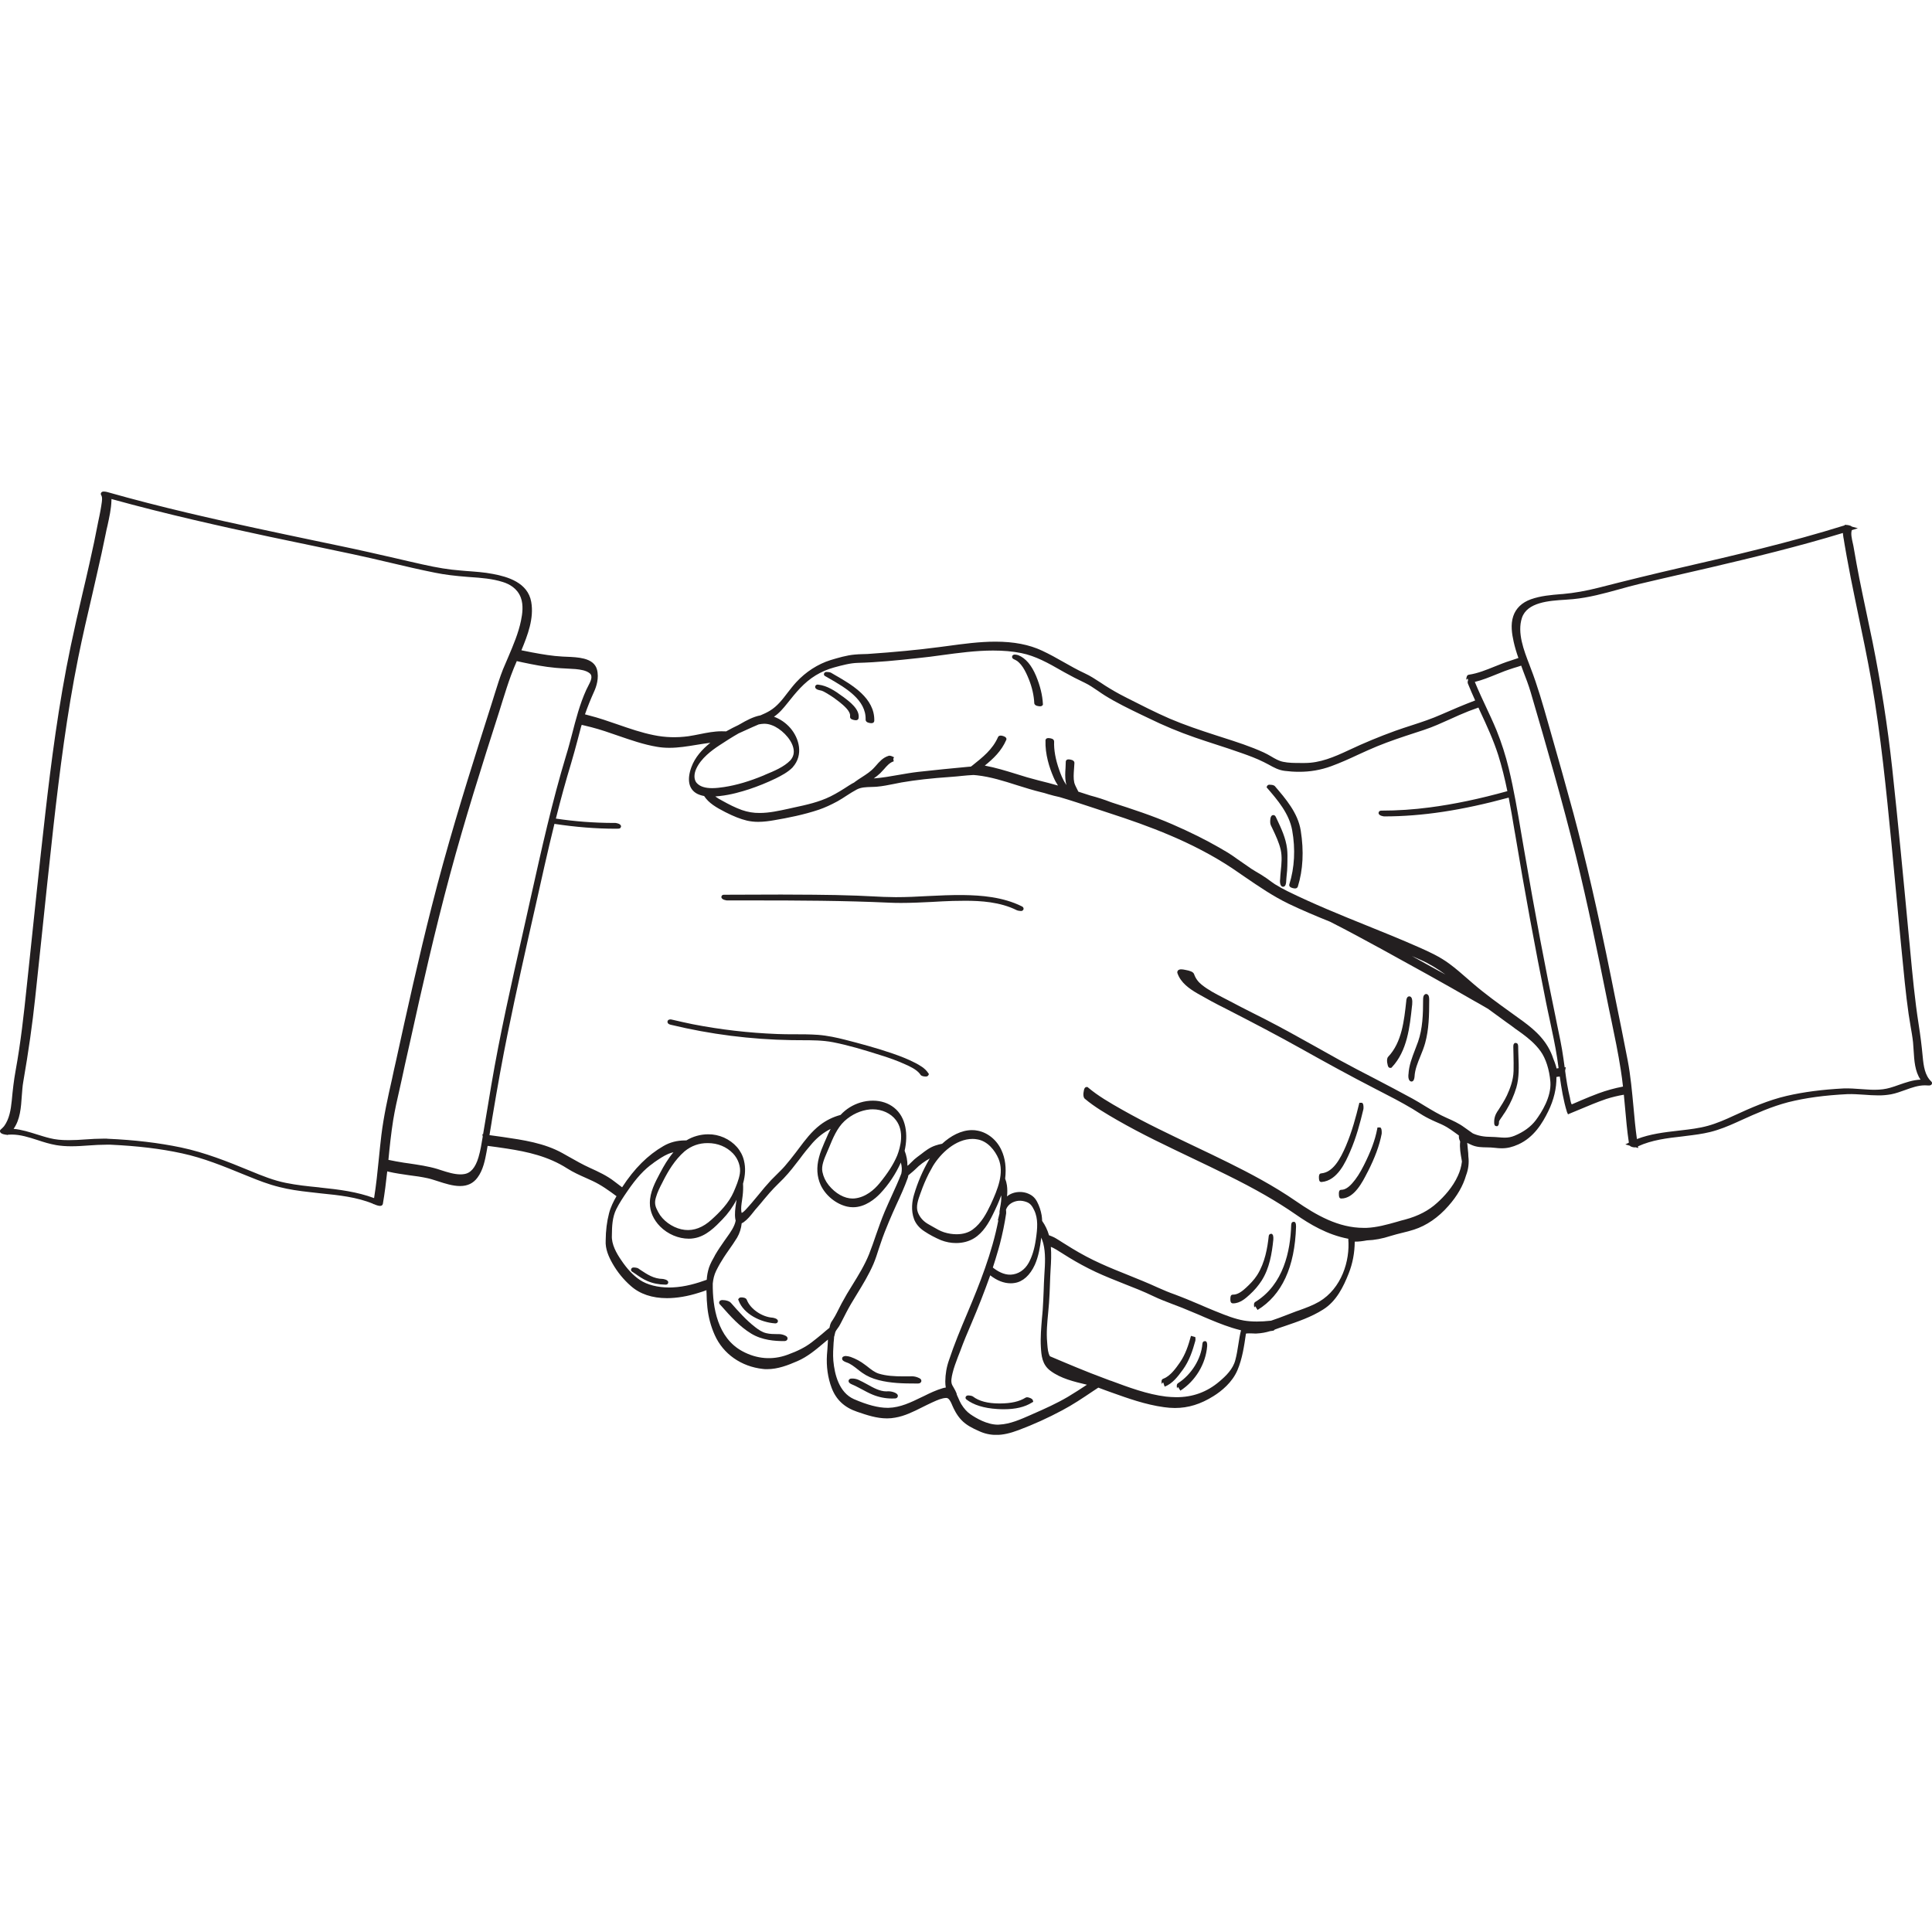 <svg xmlns="http://www.w3.org/2000/svg" xmlns:xlink="http://www.w3.org/1999/xlink" width="120" zoomAndPan="magnify" viewBox="0 0 90 90" height="120" preserveAspectRatio="xMidYMid meet" version="1.0"><defs><clipPath id="767cf4ee18"><path d="M 0 22.898 L 90 22.898 L 90 66.84 L 0 66.84 Z M 0 22.898 " clip-rule="nonzero"/></clipPath></defs><path fill="#231f20" d="M 59.391 36.625 C 59.375 36.609 59.328 36.555 59.145 36.555 C 59.113 36.555 59.055 36.555 59.027 36.617 L 59 36.672 L 59.043 36.723 C 59.516 37.273 60.055 37.898 60.195 38.68 C 60.352 39.555 60.305 40.426 60.062 41.195 C 60.051 41.234 60.059 41.266 60.082 41.297 C 60.129 41.363 60.277 41.387 60.328 41.387 C 60.422 41.387 60.449 41.324 60.457 41.305 C 60.699 40.531 60.746 39.652 60.594 38.695 C 60.465 37.871 59.891 37.211 59.391 36.625 " fill-opacity="1" fill-rule="nonzero"/><path fill="#231f20" d="M 59.48 38.156 L 59.43 38.051 C 59.398 37.98 59.344 37.969 59.316 37.969 C 59.266 37.969 59.199 38 59.18 38.145 C 59.168 38.238 59.16 38.359 59.203 38.449 C 59.227 38.5 59.254 38.551 59.277 38.602 C 59.426 38.918 59.582 39.246 59.66 39.586 C 59.73 39.898 59.699 40.238 59.664 40.566 C 59.652 40.699 59.637 40.84 59.633 40.973 L 59.629 40.992 C 59.625 41.07 59.621 41.188 59.684 41.266 C 59.703 41.293 59.734 41.309 59.77 41.309 C 59.891 41.309 59.91 41.148 59.914 41.078 C 59.918 40.977 59.93 40.871 59.938 40.773 C 59.953 40.633 59.969 40.488 59.969 40.34 C 59.969 40.273 59.969 40.203 59.973 40.137 C 59.977 39.941 59.98 39.738 59.957 39.539 C 59.898 39.039 59.684 38.59 59.48 38.156 " fill-opacity="1" fill-rule="nonzero"/><path fill="#231f20" d="M 61.555 55.062 L 61.566 55.062 C 62.305 55 62.684 54.125 62.891 53.652 C 63.176 53.004 63.359 52.316 63.512 51.672 C 63.52 51.645 63.527 51.461 63.484 51.41 L 63.453 51.371 L 63.324 51.371 L 63.305 51.449 C 63.172 51.996 62.984 52.711 62.699 53.379 C 62.438 53.988 62.098 54.613 61.547 54.66 C 61.434 54.668 61.438 54.801 61.441 54.879 C 61.445 54.949 61.449 55.062 61.555 55.062 " fill-opacity="1" fill-rule="nonzero"/><path fill="#231f20" d="M 62.48 55.426 C 62.367 55.426 62.367 55.559 62.371 55.629 C 62.371 55.703 62.371 55.832 62.48 55.832 L 62.484 55.832 C 63.082 55.828 63.465 55.074 63.695 54.621 L 63.719 54.578 C 64.051 53.926 64.262 53.352 64.363 52.82 C 64.367 52.809 64.375 52.613 64.332 52.559 L 64.301 52.52 L 64.168 52.523 L 64.152 52.605 C 64.059 53.098 63.863 53.633 63.531 54.289 C 63.352 54.645 63.18 54.91 62.992 55.121 C 62.812 55.324 62.645 55.426 62.48 55.426 " fill-opacity="1" fill-rule="nonzero"/><path fill="#231f20" d="M 65.785 46.801 C 65.793 46.707 65.797 46.598 65.766 46.504 C 65.734 46.426 65.676 46.414 65.652 46.414 C 65.539 46.414 65.516 46.555 65.512 46.594 L 65.508 46.645 C 65.41 47.539 65.305 48.555 64.668 49.227 C 64.551 49.352 64.66 49.676 64.664 49.676 C 64.691 49.742 64.742 49.746 64.762 49.746 L 64.809 49.746 L 64.84 49.715 C 65.555 48.957 65.672 47.84 65.777 46.859 L 65.785 46.801 " fill-opacity="1" fill-rule="nonzero"/><path fill="#231f20" d="M 66.352 46.344 C 66.309 46.387 66.293 46.453 66.293 46.594 C 66.293 47.234 66.273 47.914 66.059 48.527 C 66.016 48.648 65.969 48.77 65.922 48.891 C 65.781 49.258 65.633 49.633 65.613 50.043 L 65.609 50.062 C 65.605 50.141 65.598 50.258 65.664 50.336 C 65.688 50.367 65.715 50.379 65.75 50.383 C 65.863 50.383 65.887 50.238 65.895 50.152 C 65.91 49.828 66.043 49.504 66.172 49.191 C 66.254 48.992 66.336 48.785 66.391 48.582 C 66.562 47.957 66.578 47.312 66.578 46.59 C 66.578 46.457 66.562 46.387 66.523 46.344 C 66.465 46.289 66.406 46.289 66.352 46.344 " fill-opacity="1" fill-rule="nonzero"/><path fill="#231f20" d="M 70.723 48.77 C 70.723 48.711 70.723 48.586 70.609 48.586 L 70.566 48.586 L 70.535 48.613 C 70.504 48.645 70.496 48.684 70.496 48.773 C 70.496 48.898 70.5 49.02 70.504 49.145 C 70.508 49.391 70.516 49.641 70.508 49.891 C 70.496 50.332 70.336 50.727 70.199 51.027 C 70.082 51.273 69.938 51.492 69.789 51.727 L 69.762 51.762 C 69.652 51.926 69.598 52.102 69.605 52.297 C 69.605 52.352 69.609 52.461 69.715 52.461 L 69.758 52.461 L 69.789 52.43 C 69.824 52.391 69.832 52.309 69.828 52.246 C 69.84 52.207 69.906 52.109 69.934 52.07 C 69.949 52.051 69.957 52.035 69.969 52.023 C 69.992 51.988 70.016 51.949 70.039 51.914 C 70.086 51.848 70.133 51.781 70.172 51.711 C 70.375 51.375 70.527 51.027 70.637 50.664 C 70.773 50.195 70.754 49.684 70.734 49.191 C 70.73 49.047 70.723 48.91 70.723 48.77 " fill-opacity="1" fill-rule="nonzero"/><path fill="#231f20" d="M 57.426 60.715 L 57.449 60.715 C 57.773 60.715 58.039 60.469 58.219 60.305 C 58.434 60.109 58.621 59.891 58.777 59.648 C 59.137 59.078 59.25 58.398 59.316 57.75 C 59.316 57.75 59.332 57.566 59.281 57.512 L 59.25 57.477 L 59.203 57.477 C 59.191 57.477 59.113 57.484 59.102 57.586 C 59.043 58.125 58.93 58.816 58.566 59.395 C 58.418 59.625 58.219 59.828 58.039 59.992 C 57.871 60.148 57.664 60.309 57.449 60.309 L 57.43 60.309 C 57.32 60.309 57.316 60.43 57.316 60.5 C 57.312 60.578 57.312 60.707 57.426 60.715 " fill-opacity="1" fill-rule="nonzero"/><path fill="#231f20" d="M 58.477 60.648 C 58.395 60.699 58.414 60.805 58.426 60.891 C 58.43 60.902 58.434 60.922 58.434 60.926 C 58.43 60.91 58.441 60.871 58.477 60.852 L 58.582 61.023 C 59.715 60.328 60.32 59.023 60.375 57.141 C 60.375 57.074 60.371 56.988 60.336 56.949 L 60.305 56.918 L 60.258 56.918 C 60.156 56.918 60.152 57.027 60.148 57.078 C 60.113 58.262 59.797 59.84 58.477 60.648 " fill-opacity="1" fill-rule="nonzero"/><path fill="#231f20" d="M 55.105 63.801 C 55.402 63.391 55.559 62.914 55.684 62.457 C 55.695 62.406 55.691 62.352 55.684 62.309 C 55.684 62.297 55.68 62.285 55.68 62.27 C 55.68 62.273 55.68 62.277 55.68 62.285 L 55.48 62.23 C 55.367 62.648 55.227 63.09 54.961 63.473 C 54.797 63.707 54.527 64.105 54.188 64.227 C 54.086 64.262 54.105 64.383 54.117 64.477 C 54.117 64.488 54.121 64.496 54.121 64.5 C 54.117 64.449 54.141 64.418 54.188 64.402 L 54.254 64.594 C 54.621 64.461 54.883 64.105 55.09 63.82 L 55.105 63.801 " fill-opacity="1" fill-rule="nonzero"/><path fill="#231f20" d="M 54.879 64.434 C 54.801 64.484 54.816 64.582 54.828 64.656 L 54.836 64.688 C 54.836 64.656 54.848 64.629 54.879 64.613 L 54.988 64.785 L 54.988 64.781 C 55.691 64.328 56.168 63.535 56.234 62.711 C 56.234 62.703 56.246 62.559 56.199 62.508 L 56.168 62.477 L 56.121 62.477 C 56.059 62.477 56.02 62.52 56.012 62.605 C 55.957 63.297 55.504 64.031 54.879 64.434 " fill-opacity="1" fill-rule="nonzero"/><path fill="#231f20" d="M 47.605 42.223 C 46.715 41.777 45.684 41.707 44.887 41.695 C 44.328 41.688 43.758 41.715 43.211 41.742 C 42.727 41.77 42.227 41.793 41.738 41.793 L 41.723 41.793 C 41.348 41.789 40.973 41.777 40.602 41.754 C 40.379 41.742 40.152 41.73 39.93 41.723 C 39.258 41.699 38.59 41.684 37.918 41.68 C 37.461 41.676 36.977 41.672 36.391 41.672 C 35.941 41.672 35.488 41.676 35.039 41.676 C 34.656 41.676 34.273 41.676 33.895 41.68 L 33.73 41.68 C 33.605 41.68 33.605 41.781 33.605 41.785 C 33.605 41.922 33.859 41.945 33.863 41.945 L 35.027 41.945 C 37.184 41.945 39.297 41.953 41.445 42.051 C 41.613 42.059 41.785 42.062 41.973 42.062 C 42.449 42.062 42.93 42.039 43.398 42.016 C 43.719 41.996 44.051 41.98 44.375 41.969 C 44.535 41.965 44.746 41.961 44.961 41.961 C 45.672 41.961 46.59 42.012 47.367 42.402 C 47.41 42.422 47.516 42.438 47.559 42.438 C 47.652 42.438 47.676 42.371 47.68 42.352 C 47.684 42.328 47.691 42.266 47.605 42.223 " fill-opacity="1" fill-rule="nonzero"/><path fill="#231f20" d="M 42.613 49.504 C 42.277 49.328 41.922 49.195 41.586 49.078 C 40.836 48.82 40.066 48.613 39.348 48.43 C 38.988 48.34 38.562 48.242 38.102 48.207 C 37.727 48.18 37.348 48.18 36.984 48.18 C 36.727 48.18 36.461 48.18 36.203 48.168 C 34.879 48.117 33.562 47.965 32.262 47.711 C 31.965 47.648 31.652 47.582 31.309 47.5 C 31.281 47.492 31.254 47.488 31.227 47.488 C 31.137 47.488 31.098 47.543 31.094 47.586 C 31.09 47.637 31.109 47.707 31.25 47.738 C 33.098 48.184 34.973 48.422 36.871 48.453 C 37.027 48.457 37.18 48.457 37.332 48.457 C 37.816 48.457 38.32 48.457 38.805 48.551 C 39.52 48.691 40.238 48.906 40.977 49.141 C 41.461 49.289 41.824 49.426 42.152 49.574 C 42.391 49.68 42.684 49.812 42.855 50.027 L 42.875 50.059 C 42.922 50.133 43.035 50.148 43.121 50.148 C 43.152 50.148 43.215 50.148 43.246 50.09 L 43.273 50.035 L 43.238 49.984 C 43.09 49.754 42.824 49.613 42.617 49.504 " fill-opacity="1" fill-rule="nonzero"/><path fill="#231f20" d="M 36.59 62.223 C 36.496 62.176 36.391 62.148 36.285 62.148 L 36.207 62.148 C 36.043 62.148 35.867 62.145 35.699 62.105 C 35.504 62.062 35.328 61.938 35.176 61.82 C 34.762 61.5 34.402 61.094 34.055 60.699 L 34.043 60.688 C 33.973 60.609 33.852 60.586 33.773 60.57 L 33.766 60.57 C 33.73 60.566 33.695 60.562 33.66 60.562 C 33.625 60.562 33.543 60.562 33.512 60.633 C 33.492 60.676 33.496 60.719 33.527 60.754 L 33.602 60.836 C 34.02 61.309 34.453 61.797 34.996 62.125 C 35.504 62.434 36.102 62.473 36.508 62.473 L 36.531 62.473 C 36.648 62.473 36.68 62.402 36.684 62.375 C 36.691 62.348 36.695 62.273 36.59 62.223 " fill-opacity="1" fill-rule="nonzero"/><path fill="#231f20" d="M 39.434 63.465 C 39.617 63.523 39.789 63.66 39.953 63.789 C 40.027 63.848 40.102 63.906 40.176 63.957 C 40.387 64.105 40.633 64.215 40.922 64.289 C 41.496 64.438 42.086 64.449 42.641 64.449 L 42.758 64.449 C 42.875 64.449 42.906 64.387 42.918 64.352 C 42.926 64.316 42.926 64.246 42.816 64.195 C 42.715 64.145 42.609 64.117 42.496 64.113 C 42.438 64.113 42.379 64.117 42.32 64.117 L 42.102 64.117 C 41.652 64.117 41.281 64.094 40.934 63.988 C 40.75 63.93 40.578 63.797 40.418 63.668 C 40.375 63.637 40.336 63.605 40.293 63.574 C 40.09 63.418 39.867 63.297 39.625 63.211 C 39.555 63.188 39.48 63.172 39.402 63.168 C 39.367 63.168 39.332 63.172 39.301 63.188 C 39.25 63.207 39.227 63.242 39.23 63.297 C 39.23 63.324 39.234 63.395 39.434 63.465 " fill-opacity="1" fill-rule="nonzero"/><path fill="#231f20" d="M 41.676 64.871 C 41.574 64.828 41.465 64.809 41.355 64.812 C 41.336 64.816 41.316 64.816 41.293 64.816 C 40.984 64.816 40.684 64.648 40.398 64.488 C 40.262 64.41 40.121 64.34 39.98 64.273 C 39.875 64.23 39.766 64.211 39.652 64.219 C 39.555 64.227 39.535 64.297 39.531 64.316 C 39.52 64.406 39.609 64.457 39.68 64.488 C 39.836 64.551 39.988 64.637 40.141 64.715 C 40.305 64.805 40.473 64.895 40.652 64.969 C 40.938 65.086 41.246 65.148 41.547 65.148 C 41.598 65.148 41.648 65.145 41.699 65.145 C 41.801 65.137 41.82 65.066 41.824 65.043 C 41.84 64.945 41.723 64.891 41.676 64.871 " fill-opacity="1" fill-rule="nonzero"/><path fill="#231f20" d="M 47.852 65.09 C 47.824 65.09 47.797 65.094 47.773 65.109 C 47.484 65.289 47.109 65.375 46.59 65.379 L 46.555 65.379 C 46.016 65.379 45.602 65.27 45.324 65.055 C 45.258 65.008 45.109 65.004 45.105 65.004 C 45.023 65.004 44.996 65.051 44.984 65.078 C 44.969 65.121 44.984 65.168 45.023 65.195 C 45.352 65.449 45.832 65.598 46.445 65.637 C 46.555 65.645 46.66 65.648 46.762 65.648 C 47.309 65.648 47.734 65.547 48.066 65.34 L 48.133 65.301 L 48.113 65.227 C 48.086 65.141 47.906 65.09 47.852 65.09 " fill-opacity="1" fill-rule="nonzero"/><path fill="#231f20" d="M 31.008 59.641 L 31.008 59.723 L 31.008 59.645 C 31.008 59.645 31.008 59.641 31.008 59.641 Z M 31.008 59.742 L 31.008 59.746 Z M 29.445 59.238 L 29.598 59.34 C 29.773 59.465 29.957 59.59 30.16 59.676 C 30.414 59.785 30.688 59.84 31.004 59.844 L 31.008 59.844 C 31.105 59.844 31.129 59.777 31.129 59.738 C 31.133 59.605 30.875 59.578 30.875 59.578 C 30.449 59.57 30.156 59.371 29.809 59.141 L 29.738 59.09 C 29.68 59.051 29.547 59.043 29.523 59.043 C 29.438 59.043 29.41 59.09 29.402 59.121 C 29.387 59.172 29.402 59.211 29.445 59.238 " fill-opacity="1" fill-rule="nonzero"/><path fill="#231f20" d="M 39.285 32.465 L 39.238 32.434 C 38.914 32.191 38.527 31.938 38.129 31.895 C 38.113 31.891 38.102 31.891 38.09 31.891 C 38.004 31.891 37.973 31.957 37.973 31.992 C 37.965 32.125 38.195 32.156 38.195 32.156 C 38.305 32.168 38.438 32.25 38.543 32.312 C 38.566 32.328 38.586 32.34 38.605 32.352 C 38.762 32.445 38.918 32.555 39.086 32.688 L 39.09 32.691 C 39.27 32.836 39.641 33.129 39.598 33.375 C 39.594 33.41 39.602 33.441 39.625 33.469 C 39.684 33.535 39.832 33.551 39.867 33.551 C 39.977 33.551 39.992 33.473 39.996 33.457 C 40.066 33.043 39.574 32.684 39.285 32.465 " fill-opacity="1" fill-rule="nonzero"/><path fill="#231f20" d="M 38.887 31.441 C 38.832 31.406 38.773 31.375 38.715 31.34 C 38.664 31.309 38.539 31.301 38.508 31.301 C 38.418 31.301 38.395 31.352 38.387 31.379 C 38.371 31.43 38.391 31.469 38.438 31.496 C 38.496 31.531 38.555 31.562 38.617 31.598 C 39.391 32.043 40.355 32.602 40.324 33.527 C 40.324 33.562 40.336 33.59 40.359 33.613 C 40.43 33.688 40.594 33.688 40.594 33.688 C 40.719 33.688 40.723 33.594 40.727 33.586 C 40.762 32.52 39.68 31.895 38.887 31.441 " fill-opacity="1" fill-rule="nonzero"/><path fill="#231f20" d="M 48.266 31.492 C 48.051 30.98 47.777 30.66 47.434 30.52 C 47.383 30.504 47.328 30.496 47.277 30.492 C 47.176 30.492 47.152 30.555 47.148 30.582 C 47.137 30.641 47.172 30.688 47.25 30.719 C 47.57 30.852 47.77 31.254 47.922 31.629 C 48.078 32.012 48.164 32.402 48.18 32.75 C 48.188 32.898 48.422 32.902 48.449 32.902 C 48.473 32.902 48.52 32.902 48.551 32.867 L 48.582 32.836 L 48.582 32.789 C 48.562 32.391 48.457 31.953 48.266 31.492 " fill-opacity="1" fill-rule="nonzero"/><path fill="#231f20" d="M 36.105 61.648 L 36.125 61.648 C 36.195 61.648 36.238 61.598 36.238 61.547 C 36.246 61.414 35.992 61.383 35.988 61.383 C 35.488 61.348 34.949 60.973 34.789 60.551 C 34.75 60.445 34.586 60.438 34.539 60.438 C 34.512 60.438 34.453 60.438 34.414 60.488 L 34.387 60.535 L 34.406 60.582 C 34.645 61.223 35.445 61.602 36.105 61.648 " fill-opacity="1" fill-rule="nonzero"/><g clip-path="url(#767cf4ee18)"><path fill="#231f20" d="M 66.164 44.707 C 66.594 44.898 66.977 45.137 67.336 45.398 C 67.109 45.273 66.887 45.152 66.664 45.031 C 66.445 44.906 66.223 44.785 66.004 44.664 L 65.91 44.613 C 65.863 44.586 65.816 44.559 65.77 44.535 C 65.902 44.594 66.035 44.648 66.164 44.707 Z M 35.105 33.848 L 35.117 33.844 L 35.324 33.754 C 35.328 33.754 35.336 33.75 35.34 33.746 C 35.426 33.727 35.512 33.719 35.598 33.715 C 35.723 33.715 35.84 33.738 35.961 33.785 C 36.352 33.926 36.844 34.383 36.953 34.828 C 37.012 35.059 36.965 35.254 36.816 35.422 C 36.52 35.727 36.062 35.918 35.652 36.086 L 35.578 36.121 C 34.918 36.395 34.316 36.574 33.73 36.664 C 33.566 36.688 33.371 36.715 33.176 36.715 C 32.848 36.715 32.613 36.641 32.465 36.484 C 32.297 36.309 32.34 36.012 32.434 35.812 C 32.656 35.324 33.152 34.957 33.508 34.723 C 33.793 34.535 34.098 34.34 34.406 34.164 C 34.641 34.055 34.875 33.949 35.105 33.848 Z M 51.738 64.32 C 51.645 64.285 51.555 64.25 51.461 64.215 C 50.594 63.895 49.727 63.527 48.91 63.18 C 48.82 63.035 48.805 62.824 48.789 62.637 C 48.789 62.602 48.785 62.566 48.781 62.531 C 48.738 62.074 48.785 61.605 48.828 61.152 C 48.84 61.004 48.855 60.852 48.867 60.703 C 48.891 60.414 48.898 60.121 48.91 59.84 C 48.918 59.605 48.926 59.363 48.941 59.129 C 48.965 58.773 48.98 58.43 48.953 58.086 L 48.98 58.094 C 49.047 58.125 49.113 58.152 49.168 58.191 L 49.18 58.195 C 49.387 58.328 49.605 58.461 49.82 58.594 C 50.199 58.824 50.598 59.043 51.047 59.254 C 51.473 59.453 51.922 59.629 52.352 59.801 C 52.805 59.977 53.277 60.164 53.723 60.379 C 54.02 60.523 54.328 60.637 54.629 60.754 C 54.77 60.805 54.918 60.863 55.059 60.918 C 55.312 61.02 55.57 61.129 55.82 61.234 C 56.008 61.316 56.203 61.402 56.395 61.48 C 56.801 61.648 57.273 61.836 57.758 61.957 L 57.812 61.969 C 57.754 62.191 57.719 62.422 57.684 62.648 C 57.648 62.883 57.609 63.125 57.547 63.355 C 57.438 63.777 57.117 64.09 56.812 64.348 C 56.23 64.848 55.551 65.094 54.781 65.086 C 54.633 65.086 54.477 65.074 54.32 65.059 C 53.445 64.953 52.578 64.629 51.738 64.316 Z M 48.152 65.852 L 48.031 65.906 C 47.551 66.117 47.059 66.34 46.551 66.363 C 46.527 66.367 46.508 66.367 46.488 66.367 C 45.977 66.367 45.469 66.062 45.207 65.883 C 45.047 65.773 44.906 65.617 44.777 65.406 C 44.727 65.32 44.684 65.227 44.645 65.133 C 44.621 65.082 44.598 65.031 44.574 64.977 C 44.57 64.953 44.566 64.93 44.559 64.906 C 44.523 64.816 44.48 64.73 44.43 64.648 C 44.406 64.609 44.383 64.57 44.363 64.531 C 44.277 64.371 44.332 64.145 44.375 63.961 C 44.434 63.711 44.531 63.461 44.621 63.219 C 44.66 63.125 44.695 63.031 44.73 62.941 C 44.887 62.508 45.07 62.074 45.25 61.656 C 45.566 60.918 45.859 60.168 46.129 59.41 C 46.438 59.652 46.762 59.781 47.082 59.781 C 47.141 59.781 47.199 59.777 47.262 59.766 C 47.648 59.711 47.984 59.406 48.207 58.918 C 48.383 58.52 48.453 58.078 48.5 57.695 C 48.5 57.68 48.504 57.668 48.504 57.652 C 48.543 57.742 48.574 57.832 48.598 57.914 C 48.715 58.375 48.684 58.871 48.652 59.355 L 48.648 59.426 C 48.633 59.664 48.625 59.91 48.617 60.145 C 48.605 60.43 48.594 60.723 48.574 61.012 C 48.562 61.141 48.555 61.27 48.539 61.402 C 48.504 61.84 48.461 62.297 48.488 62.754 C 48.512 63.133 48.535 63.566 48.941 63.863 C 49.422 64.219 50.031 64.363 50.625 64.504 C 50.629 64.504 50.629 64.504 50.637 64.504 C 50.34 64.699 50.047 64.891 49.746 65.07 C 49.227 65.375 48.672 65.625 48.152 65.852 Z M 38.832 62.555 L 38.844 62.43 C 38.848 62.379 38.855 62.328 38.855 62.277 C 38.871 62.234 38.879 62.195 38.887 62.156 C 38.895 62.125 38.902 62.094 38.91 62.062 C 38.93 62.004 38.977 61.938 39.023 61.875 C 39.062 61.82 39.102 61.77 39.129 61.711 C 39.16 61.656 39.184 61.602 39.215 61.547 C 39.352 61.277 39.492 61 39.648 60.734 C 39.734 60.59 39.824 60.445 39.91 60.301 C 40.188 59.848 40.473 59.379 40.688 58.883 C 40.785 58.652 40.863 58.414 40.934 58.184 C 40.965 58.098 40.992 58.008 41.023 57.922 C 41.141 57.562 41.285 57.207 41.41 56.91 C 41.52 56.645 41.641 56.375 41.758 56.117 C 41.945 55.715 42.137 55.293 42.289 54.867 C 42.301 54.832 42.309 54.793 42.312 54.754 C 42.355 54.715 42.398 54.68 42.445 54.641 C 42.512 54.586 42.582 54.527 42.641 54.469 C 42.828 54.273 43.078 54.09 43.32 53.961 C 43.305 53.977 43.293 53.996 43.281 54.016 L 43.281 54.02 C 42.98 54.539 42.746 55.082 42.578 55.656 C 42.492 55.945 42.426 56.379 42.582 56.797 C 42.664 57.012 42.832 57.211 43.055 57.355 C 43.301 57.52 43.562 57.656 43.836 57.773 C 44.059 57.859 44.297 57.906 44.535 57.906 C 44.852 57.906 45.145 57.828 45.387 57.676 C 45.801 57.418 46.062 56.961 46.242 56.594 C 46.387 56.301 46.527 56 46.641 55.684 C 46.656 55.871 46.625 56.066 46.59 56.254 C 46.582 56.285 46.578 56.312 46.578 56.34 C 46.574 56.348 46.57 56.359 46.57 56.371 C 46.559 56.449 46.555 56.484 46.562 56.512 L 46.562 56.52 L 46.48 56.859 L 46.508 56.84 C 46.215 58.363 45.621 59.844 45.078 61.133 C 44.734 61.945 44.453 62.625 44.211 63.352 C 44.094 63.676 44.039 64.012 44.035 64.355 C 44.035 64.461 44.043 64.551 44.059 64.637 C 44.008 64.645 43.961 64.652 43.914 64.668 C 43.605 64.758 43.312 64.898 43.055 65.027 L 42.93 65.086 C 42.441 65.324 41.938 65.57 41.387 65.582 L 41.34 65.582 C 40.918 65.582 40.406 65.449 39.777 65.176 C 39.09 64.871 38.879 64.035 38.82 63.387 C 38.797 63.094 38.816 62.805 38.832 62.555 Z M 29.227 55.488 C 29.641 54.879 30.02 54.469 30.414 54.195 L 30.473 54.148 C 30.684 54.004 30.898 53.852 31.129 53.754 C 31.207 53.723 31.285 53.695 31.371 53.676 C 31.109 53.992 30.914 54.328 30.766 54.613 L 30.746 54.648 C 30.516 55.082 30.273 55.535 30.273 56.043 C 30.27 56.434 30.441 56.82 30.75 57.133 C 31.105 57.492 31.605 57.703 32.086 57.703 C 32.164 57.703 32.246 57.699 32.32 57.684 C 32.891 57.598 33.328 57.141 33.648 56.809 C 33.914 56.535 34.137 56.227 34.312 55.887 C 34.305 55.938 34.297 55.988 34.289 56.039 C 34.254 56.285 34.215 56.535 34.254 56.789 C 34.258 56.816 34.266 56.84 34.27 56.859 C 34.223 57.133 34.031 57.402 33.859 57.641 C 33.828 57.684 33.797 57.73 33.766 57.773 L 33.762 57.777 C 33.602 58.008 33.449 58.227 33.309 58.469 L 33.293 58.504 C 33.195 58.676 33.094 58.855 33.027 59.051 C 32.969 59.234 32.934 59.422 32.922 59.617 C 32.48 59.777 31.922 59.949 31.324 59.973 C 31.277 59.973 31.23 59.977 31.184 59.977 C 30.641 59.977 30.148 59.852 29.809 59.625 C 29.504 59.422 29.215 59.117 28.926 58.684 C 28.73 58.398 28.477 57.965 28.504 57.551 C 28.504 57.547 28.504 57.539 28.504 57.531 C 28.508 57.129 28.523 56.707 28.707 56.332 C 28.852 56.043 29.035 55.766 29.227 55.488 Z M 46.496 58.246 C 46.523 58.148 46.551 58.051 46.578 57.953 C 46.699 57.48 46.801 57 46.871 56.52 C 46.871 56.461 46.871 56.406 46.863 56.352 C 46.953 56.086 47.215 55.961 47.441 55.938 C 47.562 55.926 47.695 55.945 47.836 56 C 48 56.066 48.082 56.18 48.176 56.375 C 48.371 56.781 48.328 57.23 48.254 57.734 C 48.188 58.184 48.082 58.531 47.922 58.824 C 47.738 59.16 47.43 59.363 47.082 59.379 C 46.762 59.391 46.461 59.215 46.25 59.047 C 46.336 58.785 46.418 58.516 46.496 58.246 Z M 46.148 56.117 C 45.957 56.52 45.719 56.977 45.316 57.273 C 45.117 57.422 44.855 57.496 44.562 57.496 C 44.371 57.496 44.168 57.465 43.973 57.402 C 43.793 57.344 43.633 57.25 43.465 57.152 C 43.402 57.117 43.34 57.078 43.273 57.043 C 43.02 56.906 42.852 56.719 42.758 56.477 C 42.656 56.207 42.77 55.891 42.871 55.609 L 42.906 55.516 C 43 55.246 43.117 54.969 43.266 54.672 C 43.32 54.566 43.383 54.453 43.461 54.316 C 43.816 53.734 44.512 53.055 45.309 53.055 C 45.375 53.055 45.445 53.062 45.512 53.074 C 46.008 53.148 46.352 53.594 46.516 53.98 C 46.789 54.645 46.48 55.398 46.148 56.117 Z M 41.793 53.832 C 41.617 54.246 41.359 54.648 40.965 55.129 C 40.723 55.422 40.324 55.777 39.805 55.828 C 39.777 55.832 39.746 55.832 39.715 55.832 C 39.336 55.832 38.922 55.602 38.605 55.211 C 38.457 55.027 38.359 54.824 38.312 54.594 C 38.25 54.309 38.398 53.977 38.523 53.684 L 38.617 53.465 C 38.793 53.031 38.996 52.543 39.336 52.227 C 39.676 51.914 40.102 51.719 40.535 51.68 C 40.574 51.676 40.617 51.676 40.66 51.676 C 41.086 51.676 41.5 51.863 41.734 52.176 C 42.145 52.711 41.945 53.441 41.793 53.832 Z M 34.465 54.672 C 34.418 54.965 34.289 55.262 34.176 55.527 C 33.953 56.039 33.531 56.469 33.141 56.82 C 32.746 57.18 32.328 57.34 31.902 57.293 C 31.465 57.246 31.012 56.977 30.75 56.609 C 30.684 56.508 30.625 56.402 30.578 56.293 C 30.504 56.121 30.496 55.973 30.559 55.77 C 30.625 55.535 30.738 55.312 30.852 55.094 L 30.887 55.023 C 31.121 54.562 31.426 54.039 31.891 53.633 C 32.207 53.375 32.566 53.246 32.977 53.25 C 33.43 53.25 33.844 53.418 34.145 53.73 C 34.391 53.988 34.516 54.355 34.465 54.672 Z M 26.645 34.211 C 26.559 34.535 26.473 34.871 26.371 35.195 C 25.719 37.352 25.223 39.578 24.742 41.734 C 24.664 42.09 24.582 42.445 24.504 42.801 L 24.344 43.516 C 23.824 45.816 23.285 48.199 22.883 50.57 C 22.832 50.875 22.777 51.188 22.73 51.492 C 22.672 51.848 22.609 52.219 22.547 52.578 C 22.531 52.664 22.52 52.75 22.504 52.84 L 22.469 52.832 L 22.488 52.945 C 22.434 53.27 22.383 53.602 22.289 53.914 C 22.145 54.398 21.922 54.656 21.609 54.695 C 21.559 54.703 21.508 54.707 21.453 54.707 C 21.16 54.707 20.848 54.609 20.547 54.512 L 20.379 54.457 C 19.938 54.324 19.484 54.262 19.043 54.195 L 18.82 54.164 C 18.574 54.125 18.332 54.082 18.094 54.031 C 18.152 53.422 18.219 52.793 18.316 52.18 C 18.395 51.699 18.504 51.211 18.613 50.742 C 18.648 50.586 18.684 50.426 18.719 50.266 L 18.867 49.582 C 18.957 49.176 19.051 48.77 19.141 48.359 C 19.648 46.055 20.254 43.375 20.965 40.734 C 21.652 38.184 22.441 35.688 23.258 33.141 L 23.41 32.652 C 23.535 32.258 23.66 31.852 23.805 31.461 C 23.887 31.238 23.98 31.012 24.074 30.797 C 24.172 30.82 24.266 30.84 24.359 30.859 C 24.84 30.961 25.355 31.062 25.871 31.109 C 26.031 31.125 26.195 31.133 26.352 31.141 C 26.504 31.148 26.66 31.156 26.812 31.168 C 27.039 31.191 27.301 31.227 27.469 31.363 C 27.629 31.496 27.531 31.711 27.387 31.984 C 27.359 32.035 27.332 32.086 27.312 32.133 C 27.008 32.801 26.824 33.516 26.645 34.211 Z M 4.992 53.07 L 4.992 53.047 L 4.984 53.043 C 4.926 53.043 4.867 53.043 4.805 53.043 C 4.531 53.043 4.258 53.059 3.992 53.078 C 3.73 53.098 3.461 53.113 3.195 53.113 C 2.855 53.113 2.578 53.086 2.32 53.02 C 2.121 52.973 1.918 52.906 1.727 52.848 C 1.375 52.738 1.012 52.621 0.633 52.586 C 0.941 52.152 0.98 51.59 1.016 51.043 C 1.035 50.816 1.047 50.602 1.082 50.406 C 1.332 48.961 1.512 47.684 1.637 46.504 C 1.738 45.582 1.832 44.648 1.93 43.742 C 2.109 42.016 2.297 40.23 2.492 38.473 C 2.777 35.957 3.113 33.266 3.641 30.648 C 3.844 29.645 4.078 28.629 4.309 27.648 L 4.504 26.793 C 4.676 26.051 4.809 25.434 4.926 24.855 C 4.949 24.734 4.977 24.605 5.008 24.484 C 5.09 24.102 5.18 23.707 5.191 23.32 C 5.195 23.293 5.191 23.27 5.191 23.246 C 7.746 23.953 10.328 24.527 12.523 24.996 C 13.262 25.152 14.016 25.309 14.746 25.461 C 15.309 25.582 15.871 25.695 16.43 25.816 C 17.008 25.941 17.582 26.07 18.152 26.207 C 18.844 26.371 19.562 26.539 20.27 26.68 C 20.715 26.77 21.188 26.828 21.797 26.875 L 21.906 26.883 C 22.414 26.918 22.941 26.957 23.426 27.113 C 23.719 27.203 24.102 27.406 24.262 27.84 C 24.391 28.188 24.336 28.594 24.27 28.91 C 24.152 29.492 23.91 30.055 23.68 30.598 C 23.598 30.789 23.512 30.988 23.43 31.184 C 23.285 31.551 23.168 31.934 23.051 32.305 C 23.008 32.445 22.965 32.582 22.922 32.719 C 22.719 33.355 22.516 33.996 22.32 34.617 C 21.617 36.848 20.801 39.496 20.113 42.219 C 19.504 44.613 18.961 47.074 18.441 49.449 L 18.348 49.859 L 18.262 50.262 C 18.07 51.109 17.875 51.992 17.766 52.875 C 17.719 53.25 17.684 53.633 17.645 54.004 C 17.586 54.598 17.523 55.211 17.426 55.812 C 16.641 55.52 15.82 55.414 14.91 55.32 L 14.863 55.312 C 14.348 55.262 13.82 55.207 13.309 55.102 C 12.758 54.992 12.227 54.781 11.645 54.539 C 10.586 54.102 9.543 53.688 8.43 53.453 C 7.398 53.238 6.277 53.102 4.992 53.047 Z M 36.676 63.113 C 35.977 63.367 35.254 63.309 34.582 62.945 C 33.43 62.324 33.191 60.914 33.203 59.793 C 33.223 59.594 33.266 59.391 33.363 59.195 C 33.484 58.953 33.602 58.75 33.723 58.566 C 33.793 58.453 33.875 58.344 33.949 58.234 C 34.078 58.051 34.215 57.855 34.336 57.656 C 34.457 57.449 34.527 57.223 34.551 56.984 C 34.586 56.973 34.617 56.953 34.648 56.93 C 34.824 56.805 34.961 56.633 35.094 56.465 C 35.152 56.391 35.207 56.32 35.266 56.258 C 35.375 56.137 35.477 56.008 35.578 55.887 C 35.668 55.781 35.762 55.668 35.855 55.562 C 35.98 55.418 36.117 55.281 36.25 55.148 C 36.336 55.066 36.422 54.98 36.504 54.895 C 36.777 54.609 37.016 54.297 37.25 53.992 C 37.438 53.734 37.637 53.488 37.848 53.246 C 38.105 52.957 38.391 52.738 38.695 52.59 C 38.617 52.734 38.547 52.891 38.469 53.078 C 38.445 53.125 38.426 53.172 38.406 53.219 C 38.312 53.441 38.211 53.676 38.152 53.914 C 38.027 54.379 38.055 54.812 38.227 55.195 C 38.453 55.688 38.938 56.086 39.461 56.207 C 39.551 56.227 39.645 56.238 39.738 56.238 C 40.309 56.238 40.773 55.84 41 55.602 C 41.402 55.176 41.723 54.691 41.965 54.156 C 42.016 54.34 42.023 54.508 41.988 54.668 C 41.852 55.023 41.691 55.375 41.535 55.715 C 41.426 55.957 41.316 56.199 41.211 56.445 C 41.062 56.801 40.934 57.168 40.809 57.523 C 40.707 57.828 40.602 58.125 40.484 58.426 C 40.285 58.922 39.996 59.395 39.711 59.855 C 39.625 59.992 39.539 60.137 39.453 60.277 C 39.281 60.57 39.121 60.867 38.973 61.172 C 38.922 61.277 38.863 61.371 38.801 61.473 C 38.773 61.516 38.746 61.555 38.719 61.598 C 38.688 61.66 38.664 61.727 38.652 61.797 C 38.648 61.816 38.645 61.836 38.641 61.852 C 38.523 61.949 38.406 62.043 38.297 62.141 C 38.137 62.27 37.973 62.41 37.805 62.535 C 37.508 62.762 37.16 62.938 36.676 63.113 Z M 70.094 52.996 C 70.004 52.996 69.914 52.988 69.816 52.98 C 69.707 52.969 69.594 52.965 69.48 52.961 C 69.133 52.961 68.859 52.91 68.609 52.797 C 68.52 52.738 68.43 52.672 68.344 52.609 C 68.297 52.574 68.254 52.543 68.207 52.512 C 67.957 52.328 67.672 52.199 67.406 52.082 C 67.047 51.926 66.707 51.719 66.375 51.52 C 66.191 51.406 66 51.289 65.809 51.184 C 65.223 50.863 64.617 50.547 64.035 50.242 C 63.484 49.961 62.938 49.672 62.391 49.375 C 62.016 49.168 61.633 48.953 61.266 48.746 C 60.508 48.324 59.723 47.883 58.934 47.48 C 58.766 47.395 58.598 47.309 58.426 47.223 C 58.023 47.02 57.609 46.809 57.207 46.594 C 57.129 46.555 57.051 46.516 56.973 46.473 C 56.633 46.297 56.285 46.117 55.988 45.879 C 55.82 45.746 55.695 45.582 55.625 45.379 C 55.586 45.27 55.43 45.219 55.211 45.18 L 55.191 45.176 C 55.137 45.164 55.082 45.156 55.023 45.156 C 54.996 45.156 54.91 45.156 54.867 45.219 C 54.84 45.258 54.836 45.297 54.852 45.34 C 55.004 45.777 55.398 46.059 55.805 46.293 C 56.227 46.535 56.652 46.766 57.086 46.98 L 57.223 47.051 C 58.324 47.617 59.504 48.23 60.676 48.887 C 61.609 49.41 62.852 50.098 64.137 50.758 L 64.191 50.785 C 64.727 51.059 65.285 51.348 65.809 51.66 C 65.887 51.707 65.965 51.758 66.039 51.805 C 66.203 51.91 66.375 52.016 66.555 52.105 C 66.668 52.164 66.785 52.215 66.898 52.266 C 67.07 52.336 67.242 52.414 67.402 52.508 C 67.527 52.582 67.648 52.668 67.766 52.754 C 67.832 52.801 67.895 52.848 67.961 52.895 C 67.957 52.969 67.961 53.051 67.996 53.117 C 68.004 53.137 68.016 53.156 68.02 53.184 C 67.988 53.465 68.039 53.742 68.09 54.031 C 68.094 54.059 68.098 54.086 68.102 54.113 C 68.074 54.344 68.012 54.562 67.914 54.773 C 67.676 55.305 67.262 55.75 66.953 56.027 C 66.559 56.391 66.066 56.648 65.453 56.812 C 65.324 56.844 65.195 56.879 65.07 56.918 C 64.613 57.047 64.137 57.18 63.656 57.199 C 63.609 57.199 63.566 57.199 63.523 57.199 C 62.34 57.199 61.312 56.602 60.375 55.957 C 59.324 55.23 58.195 54.641 57.234 54.164 C 56.688 53.895 56.137 53.629 55.582 53.367 C 55.043 53.109 54.484 52.844 53.941 52.574 C 53.379 52.297 52.828 52.008 52.281 51.699 C 51.688 51.363 51.156 51.055 50.691 50.664 L 50.66 50.637 L 50.621 50.637 C 50.586 50.637 50.539 50.652 50.508 50.73 C 50.508 50.734 50.402 51.07 50.535 51.184 C 51.004 51.578 51.535 51.883 52.047 52.18 C 52.613 52.504 53.191 52.809 53.781 53.102 C 54.371 53.395 54.98 53.684 55.566 53.965 C 56.082 54.211 56.621 54.469 57.141 54.727 C 58.488 55.391 59.48 55.965 60.355 56.57 C 61 57.02 61.828 57.523 62.812 57.707 C 62.809 57.715 62.809 57.727 62.809 57.73 C 62.891 58.73 62.5 60.016 61.453 60.637 C 61.156 60.809 60.824 60.93 60.5 61.047 L 60.395 61.082 C 60.25 61.137 60.102 61.195 59.957 61.25 C 59.715 61.344 59.461 61.441 59.211 61.523 C 58.957 61.551 58.746 61.562 58.551 61.562 C 58.332 61.562 58.133 61.547 57.945 61.516 C 57.523 61.441 57.105 61.277 56.703 61.113 L 56.613 61.078 C 56.352 60.973 56.09 60.859 55.836 60.75 C 55.652 60.672 55.465 60.594 55.277 60.516 C 55.098 60.441 54.914 60.375 54.738 60.305 C 54.469 60.211 54.207 60.102 53.945 59.984 C 53.48 59.77 53.004 59.578 52.539 59.391 C 52.121 59.223 51.688 59.051 51.27 58.859 C 50.812 58.652 50.371 58.418 49.941 58.156 C 49.801 58.07 49.656 57.98 49.52 57.895 L 49.359 57.793 C 49.34 57.781 49.316 57.77 49.297 57.754 C 49.234 57.715 49.172 57.676 49.105 57.641 C 49.066 57.621 49.023 57.602 48.98 57.586 C 48.941 57.574 48.902 57.559 48.867 57.543 C 48.797 57.301 48.691 57.078 48.547 56.875 C 48.547 56.785 48.535 56.699 48.523 56.609 C 48.484 56.387 48.414 56.176 48.309 55.977 C 48.199 55.773 48.059 55.656 47.82 55.574 C 47.719 55.543 47.617 55.527 47.512 55.527 C 47.281 55.527 47.062 55.602 46.91 55.734 C 46.93 55.562 46.93 55.387 46.906 55.215 C 46.891 55.109 46.863 55.004 46.824 54.906 C 46.883 54.395 46.828 53.961 46.652 53.582 C 46.441 53.109 46.016 52.762 45.547 52.672 C 45.461 52.652 45.371 52.645 45.281 52.645 C 44.777 52.645 44.285 52.914 43.887 53.281 C 43.781 53.301 43.676 53.328 43.574 53.363 C 43.316 53.449 43.113 53.605 42.918 53.758 C 42.855 53.805 42.793 53.852 42.73 53.898 C 42.637 53.965 42.555 54.043 42.477 54.121 C 42.43 54.168 42.383 54.215 42.332 54.262 C 42.316 54.273 42.305 54.285 42.285 54.297 C 42.285 54.301 42.277 54.305 42.273 54.309 C 42.273 54.066 42.23 53.832 42.141 53.605 C 42.309 52.863 42.219 52.051 41.648 51.598 C 41.383 51.387 41.043 51.273 40.664 51.273 C 40.469 51.273 40.273 51.301 40.082 51.359 C 39.723 51.469 39.414 51.66 39.156 51.938 C 38.805 52.031 38.488 52.188 38.203 52.406 C 37.809 52.707 37.508 53.105 37.219 53.492 C 37.168 53.559 37.121 53.625 37.074 53.684 C 36.91 53.902 36.738 54.113 36.562 54.32 C 36.445 54.457 36.312 54.582 36.188 54.707 C 36.098 54.793 36.008 54.883 35.918 54.977 C 35.711 55.203 35.508 55.438 35.316 55.68 C 35.129 55.906 34.934 56.141 34.73 56.359 C 34.625 56.469 34.57 56.496 34.551 56.504 C 34.543 56.484 34.539 56.465 34.535 56.441 C 34.512 56.281 34.539 56.098 34.566 55.922 C 34.574 55.852 34.586 55.781 34.594 55.711 C 34.617 55.523 34.625 55.332 34.613 55.141 C 34.723 54.75 34.738 54.395 34.656 54.062 C 34.547 53.598 34.207 53.211 33.723 52.992 C 33.488 52.891 33.246 52.836 32.988 52.84 C 32.633 52.84 32.273 52.941 31.973 53.125 C 31.953 53.125 31.934 53.125 31.914 53.125 C 31.547 53.125 31.207 53.211 30.906 53.387 C 30.18 53.805 29.551 54.43 28.98 55.309 C 28.859 55.219 28.742 55.129 28.629 55.043 C 28.277 54.766 27.871 54.582 27.477 54.402 C 27.133 54.246 26.82 54.066 26.488 53.879 C 26.398 53.828 26.305 53.773 26.211 53.723 C 25.359 53.246 24.375 53.105 23.422 52.965 L 23.199 52.934 L 22.801 52.879 C 22.832 52.691 22.863 52.5 22.895 52.316 L 22.926 52.113 C 23.191 50.52 23.414 49.297 23.648 48.148 C 24.055 46.145 24.512 44.121 24.957 42.156 C 25.094 41.559 25.227 40.961 25.359 40.363 C 25.516 39.668 25.672 39.008 25.828 38.379 C 26.805 38.527 27.762 38.605 28.684 38.605 C 28.723 38.605 28.762 38.605 28.805 38.602 C 28.926 38.602 28.93 38.5 28.93 38.496 C 28.926 38.359 28.672 38.336 28.668 38.336 L 28.551 38.336 C 27.66 38.332 26.773 38.266 25.895 38.133 C 26.125 37.211 26.363 36.355 26.605 35.555 C 26.711 35.203 26.805 34.848 26.898 34.504 C 26.953 34.297 27.008 34.086 27.062 33.879 C 27.074 33.84 27.086 33.801 27.098 33.766 C 27.266 33.805 27.406 33.84 27.543 33.875 C 27.965 33.984 28.387 34.129 28.797 34.273 C 29.379 34.473 29.98 34.684 30.605 34.789 C 30.789 34.82 30.977 34.836 31.18 34.836 C 31.609 34.836 32.031 34.766 32.438 34.699 C 32.652 34.664 32.871 34.629 33.09 34.602 C 32.707 34.91 32.375 35.277 32.207 35.738 C 31.992 36.328 32.086 36.766 32.469 36.973 C 32.566 37.023 32.676 37.059 32.801 37.082 C 33.012 37.41 33.375 37.621 33.789 37.832 C 34.18 38.031 34.488 38.152 34.793 38.227 C 34.965 38.266 35.141 38.285 35.316 38.285 C 35.586 38.285 35.852 38.246 36.051 38.211 C 36.695 38.102 37.453 37.953 38.156 37.715 C 38.426 37.621 38.695 37.5 39.012 37.328 C 39.16 37.246 39.305 37.152 39.441 37.062 C 39.594 36.961 39.754 36.863 39.914 36.777 C 40.117 36.672 40.34 36.668 40.582 36.66 C 40.668 36.656 40.758 36.656 40.848 36.648 C 41.117 36.625 41.383 36.57 41.637 36.52 C 41.754 36.496 41.879 36.469 41.996 36.449 C 42.652 36.336 43.375 36.254 44.332 36.188 C 44.488 36.18 44.645 36.16 44.801 36.145 C 44.977 36.129 45.164 36.109 45.348 36.102 L 45.516 36.117 C 46.148 36.188 46.766 36.383 47.363 36.574 C 47.738 36.691 48.121 36.812 48.508 36.906 C 48.555 36.918 48.602 36.93 48.648 36.941 C 48.707 36.961 48.77 36.98 48.828 36.996 C 49 37.051 49.18 37.09 49.352 37.129 C 49.902 37.289 50.445 37.473 50.98 37.648 C 51.215 37.727 51.461 37.809 51.703 37.887 C 53.484 38.465 55.555 39.219 57.41 40.453 C 57.605 40.586 57.805 40.723 57.996 40.855 C 58.637 41.293 59.297 41.746 60.023 42.098 C 60.656 42.402 61.312 42.676 61.961 42.938 C 62.793 43.359 63.609 43.805 64.348 44.207 C 65.75 44.977 67.25 45.801 68.707 46.645 C 68.785 46.688 68.867 46.734 68.949 46.781 C 69.07 46.852 69.195 46.922 69.32 46.996 C 69.609 47.211 69.902 47.422 70.188 47.629 C 70.246 47.672 70.309 47.715 70.371 47.758 C 70.516 47.871 70.664 47.977 70.809 48.078 C 70.84 48.102 70.871 48.121 70.902 48.145 L 70.922 48.16 C 71.184 48.355 71.516 48.621 71.762 48.965 C 72.012 49.309 72.176 49.832 72.223 50.398 C 72.273 51.098 71.816 51.816 71.543 52.184 C 71.312 52.488 70.977 52.734 70.547 52.91 C 70.402 52.969 70.262 52.996 70.094 52.996 Z M 72.516 49.773 L 72.512 49.773 C 72.504 49.754 72.5 49.734 72.496 49.715 L 72.484 49.664 C 72.449 49.547 72.406 49.434 72.359 49.32 C 72.098 48.512 71.535 48.008 70.957 47.582 C 70.766 47.445 70.57 47.301 70.379 47.164 C 69.785 46.738 69.172 46.293 68.613 45.812 C 68.531 45.742 68.449 45.668 68.367 45.598 C 68.094 45.359 67.812 45.113 67.516 44.895 C 67.078 44.57 66.605 44.352 66.082 44.121 C 65.289 43.77 64.469 43.438 63.672 43.117 C 62.441 42.621 61.168 42.102 59.961 41.508 C 59.766 41.41 59.574 41.305 59.391 41.191 C 59.336 41.156 59.285 41.117 59.234 41.082 C 59.152 41.023 59.074 40.965 58.992 40.906 C 58.828 40.793 58.656 40.688 58.484 40.59 L 58.301 40.477 C 58.078 40.32 57.855 40.164 57.629 40.012 C 57.488 39.91 57.344 39.809 57.191 39.715 C 57.055 39.633 56.914 39.555 56.777 39.473 C 56.148 39.113 55.445 38.762 54.609 38.398 C 53.695 38 52.738 37.688 51.816 37.391 L 51.746 37.367 C 51.434 37.246 51.117 37.145 50.793 37.059 C 50.605 36.996 50.418 36.938 50.234 36.879 C 50.215 36.836 50.191 36.797 50.172 36.754 C 50.121 36.652 50.07 36.559 50.043 36.453 C 50 36.262 50.016 36.047 50.031 35.836 C 50.039 35.738 50.047 35.633 50.051 35.535 C 50.051 35.5 50.039 35.473 50.012 35.449 C 49.945 35.379 49.781 35.375 49.777 35.375 C 49.652 35.375 49.648 35.473 49.648 35.48 C 49.645 35.578 49.641 35.676 49.637 35.77 C 49.621 35.988 49.609 36.215 49.648 36.441 C 49.656 36.488 49.668 36.527 49.68 36.57 C 49.672 36.555 49.66 36.539 49.648 36.523 C 49.5 36.305 49.406 36.051 49.34 35.859 C 49.168 35.371 49.09 34.93 49.105 34.543 C 49.105 34.508 49.094 34.477 49.07 34.453 C 49 34.383 48.836 34.383 48.836 34.383 C 48.711 34.383 48.703 34.477 48.703 34.484 C 48.68 35.141 48.891 35.777 49.074 36.199 C 49.137 36.348 49.207 36.477 49.285 36.594 C 48.984 36.508 48.684 36.43 48.379 36.355 C 48.027 36.266 47.676 36.164 47.328 36.051 C 46.859 35.906 46.375 35.758 45.875 35.664 C 46.281 35.336 46.648 34.988 46.875 34.469 C 46.891 34.434 46.887 34.398 46.863 34.367 C 46.82 34.301 46.672 34.266 46.617 34.266 C 46.531 34.266 46.5 34.316 46.492 34.336 C 46.238 34.914 45.781 35.273 45.301 35.656 C 45.277 35.676 45.254 35.695 45.227 35.711 C 45.195 35.715 45.156 35.715 45.121 35.719 C 44.371 35.789 43.57 35.867 42.77 35.957 C 42.465 35.992 42.156 36.047 41.859 36.098 C 41.484 36.164 41.094 36.234 40.703 36.262 C 40.809 36.188 40.91 36.109 41.004 36.02 C 41.062 35.957 41.121 35.891 41.18 35.832 C 41.316 35.676 41.441 35.527 41.633 35.465 L 41.613 35.348 L 41.648 35.277 C 41.602 35.25 41.504 35.203 41.434 35.203 C 41.414 35.203 41.395 35.207 41.379 35.215 C 41.125 35.297 40.961 35.488 40.805 35.668 C 40.781 35.695 40.762 35.719 40.738 35.742 C 40.574 35.93 40.363 36.066 40.145 36.207 C 40.039 36.273 39.934 36.344 39.832 36.418 L 39.789 36.453 C 39.723 36.484 39.656 36.523 39.59 36.566 L 39.562 36.582 C 39.27 36.773 38.992 36.949 38.684 37.102 C 38.145 37.367 37.574 37.492 36.969 37.621 L 36.742 37.672 C 36.277 37.773 35.836 37.871 35.391 37.871 C 35.105 37.875 34.828 37.828 34.559 37.734 C 34.242 37.621 33.941 37.465 33.633 37.293 C 33.523 37.238 33.418 37.172 33.32 37.102 C 33.395 37.094 33.465 37.09 33.527 37.082 C 34.051 37.027 34.559 36.875 34.895 36.766 C 35.32 36.625 35.734 36.457 36.137 36.262 C 36.387 36.137 36.695 35.98 36.922 35.75 L 36.922 35.746 L 36.926 35.742 C 37.441 35.168 37.23 34.395 36.82 33.918 C 36.609 33.676 36.355 33.5 36.055 33.387 C 36.301 33.223 36.492 32.992 36.668 32.773 C 37.082 32.254 37.441 31.801 38.004 31.457 C 38.27 31.297 38.551 31.176 38.848 31.094 C 39.234 30.988 39.613 30.887 39.961 30.879 C 40.867 30.855 41.77 30.766 42.773 30.656 C 43.137 30.621 43.512 30.57 43.871 30.52 C 44.656 30.414 45.465 30.305 46.258 30.305 C 46.734 30.305 47.164 30.34 47.57 30.422 C 48.242 30.555 48.848 30.898 49.434 31.234 C 49.488 31.266 49.543 31.293 49.594 31.324 C 49.887 31.488 50.195 31.648 50.543 31.812 C 50.754 31.914 50.945 32.047 51.148 32.184 C 51.254 32.258 51.367 32.336 51.48 32.406 C 52.016 32.738 52.59 33.016 53.148 33.285 C 53.266 33.34 53.379 33.395 53.492 33.449 C 54.199 33.797 54.922 34.098 55.664 34.355 C 55.98 34.465 56.305 34.57 56.617 34.672 C 57.031 34.805 57.457 34.945 57.875 35.094 C 58.172 35.199 58.547 35.336 58.879 35.504 C 58.953 35.539 59.031 35.582 59.105 35.621 C 59.328 35.746 59.559 35.875 59.844 35.91 C 60.062 35.938 60.285 35.953 60.5 35.953 C 61.02 35.957 61.527 35.871 62.016 35.691 C 62.441 35.535 62.859 35.348 63.258 35.16 C 63.547 35.027 63.848 34.891 64.141 34.77 C 64.723 34.531 65.324 34.332 65.91 34.141 L 66.34 34 C 66.754 33.863 67.156 33.68 67.547 33.504 C 67.832 33.371 68.121 33.246 68.414 33.129 C 68.566 33.07 68.719 33.016 68.871 32.961 C 68.898 33.023 68.93 33.09 68.957 33.152 C 69.262 33.805 69.57 34.477 69.793 35.172 C 69.965 35.719 70.102 36.285 70.219 36.855 C 68.922 37.215 67.734 37.465 66.598 37.613 C 65.852 37.711 65.102 37.762 64.348 37.762 C 64.223 37.762 64.219 37.867 64.219 37.871 C 64.219 38.008 64.477 38.031 64.477 38.031 C 66.25 38.031 68.094 37.75 70.281 37.156 C 70.379 37.66 70.465 38.164 70.547 38.664 L 70.586 38.883 C 71.02 41.496 71.5 44.098 72.02 46.691 C 72.074 46.969 72.137 47.246 72.195 47.52 C 72.316 48.098 72.449 48.695 72.539 49.289 C 72.562 49.445 72.586 49.602 72.605 49.758 C 72.578 49.762 72.547 49.77 72.516 49.773 Z M 73.645 51.262 L 73.566 51.297 L 73.238 51.438 C 73.227 51.441 73.219 51.441 73.219 51.441 C 73.188 51.422 73.16 51.277 73.148 51.223 C 73.145 51.195 73.141 51.164 73.133 51.133 C 73.031 50.723 72.965 50.301 72.91 49.883 C 72.91 49.871 72.91 49.863 72.914 49.852 L 72.941 49.715 L 72.887 49.723 C 72.883 49.703 72.883 49.68 72.879 49.656 C 72.863 49.535 72.848 49.414 72.828 49.293 C 72.754 48.754 72.637 48.215 72.527 47.691 L 72.469 47.398 C 71.992 45.129 71.523 42.641 70.996 39.574 L 70.867 38.824 C 70.699 37.828 70.527 36.801 70.285 35.801 C 70.137 35.195 69.949 34.602 69.715 34.023 C 69.555 33.633 69.371 33.246 69.195 32.867 L 68.992 32.43 C 68.887 32.199 68.789 31.977 68.703 31.766 C 69.047 31.684 69.379 31.547 69.699 31.418 C 69.832 31.363 69.969 31.309 70.102 31.258 C 70.238 31.207 70.379 31.164 70.516 31.117 C 70.629 31.086 70.746 31.047 70.863 31.008 C 70.895 31.09 70.926 31.18 70.957 31.266 C 71.082 31.586 71.207 31.914 71.305 32.246 C 72.059 34.82 72.785 37.336 73.41 39.867 C 73.965 42.129 74.43 44.406 74.859 46.543 C 74.922 46.867 74.992 47.191 75.059 47.508 C 75.219 48.277 75.383 49.066 75.504 49.852 C 75.543 50.105 75.578 50.359 75.605 50.617 C 75.215 50.691 74.832 50.797 74.461 50.934 C 74.188 51.035 73.914 51.148 73.645 51.262 Z M 88.453 50.539 C 88.324 50.586 88.188 50.633 88.051 50.672 C 87.84 50.734 87.609 50.766 87.32 50.766 C 87.109 50.766 86.895 50.746 86.684 50.734 C 86.426 50.715 86.156 50.695 85.895 50.703 L 85.891 50.703 C 84.898 50.754 84.027 50.867 83.23 51.051 C 82.363 51.254 81.59 51.594 80.742 51.984 C 80.391 52.148 79.98 52.328 79.559 52.445 C 79.148 52.559 78.719 52.609 78.309 52.656 L 78.172 52.672 C 77.531 52.746 76.867 52.824 76.254 53.062 C 76.184 52.566 76.137 52.062 76.094 51.57 C 76.027 50.855 75.961 50.117 75.824 49.395 C 75.637 48.41 75.43 47.41 75.234 46.445 C 75.176 46.148 75.113 45.852 75.055 45.551 C 74.43 42.461 73.887 40.098 73.297 37.891 C 72.949 36.613 72.594 35.34 72.227 34.066 C 72.191 33.938 72.152 33.809 72.117 33.68 C 71.875 32.828 71.625 31.945 71.297 31.102 C 71.281 31.055 71.266 31.012 71.246 30.965 C 70.988 30.297 70.668 29.473 70.898 28.781 C 71.141 28.051 72.168 27.984 72.918 27.938 C 73.047 27.93 73.172 27.922 73.281 27.91 C 74.012 27.84 74.727 27.645 75.422 27.453 C 75.73 27.367 76.051 27.277 76.367 27.203 C 77.082 27.035 77.812 26.863 78.52 26.703 C 78.91 26.613 79.301 26.523 79.688 26.434 C 81.672 25.969 83.785 25.457 85.848 24.828 C 85.852 24.902 85.867 24.977 85.875 25.047 C 85.879 25.066 85.883 25.086 85.887 25.105 C 85.914 25.289 85.949 25.477 85.98 25.656 L 86.023 25.902 C 86.145 26.582 86.277 27.246 86.406 27.863 C 86.449 28.059 86.488 28.254 86.527 28.449 C 86.754 29.531 86.988 30.648 87.184 31.758 C 87.617 34.258 87.871 36.824 88.113 39.309 L 88.148 39.676 C 88.227 40.492 88.305 41.324 88.379 42.125 C 88.492 43.312 88.605 44.539 88.73 45.746 C 88.785 46.281 88.844 46.766 88.91 47.234 C 88.938 47.422 88.969 47.609 89 47.793 C 89.043 48.043 89.09 48.301 89.117 48.555 C 89.129 48.676 89.137 48.809 89.145 48.945 C 89.172 49.398 89.203 49.91 89.465 50.293 C 89.109 50.309 88.777 50.426 88.453 50.539 Z M 89.965 50.379 C 89.668 50.098 89.609 49.672 89.566 49.215 C 89.52 48.715 89.457 48.219 89.379 47.723 C 89.199 46.578 89.09 45.406 88.984 44.273 C 88.969 44.113 88.957 43.953 88.938 43.793 C 88.66 40.824 88.422 38.344 88.145 35.777 C 87.93 33.805 87.621 31.848 87.23 29.898 C 87.137 29.445 87.039 28.984 86.945 28.539 C 86.832 28.004 86.719 27.469 86.613 26.934 C 86.531 26.516 86.445 26.055 86.348 25.484 C 86.34 25.426 86.324 25.363 86.309 25.297 C 86.266 25.098 86.207 24.855 86.266 24.695 L 86.547 24.609 L 86.266 24.531 C 86.195 24.461 86.016 24.453 86.012 24.453 L 85.992 24.453 L 85.949 24.441 L 85.93 24.473 C 83.379 25.27 80.77 25.875 78.242 26.457 C 76.988 26.746 75.742 27.051 74.496 27.371 C 73.887 27.527 73.328 27.625 72.797 27.672 L 72.73 27.676 C 72.258 27.715 71.773 27.754 71.312 27.918 C 70.898 28.066 70.613 28.34 70.492 28.707 C 70.363 29.094 70.43 29.523 70.512 29.895 C 70.57 30.152 70.645 30.402 70.734 30.652 C 70.609 30.695 70.484 30.738 70.359 30.777 C 70.109 30.855 69.867 30.953 69.633 31.047 C 69.246 31.203 68.848 31.367 68.43 31.43 C 68.324 31.441 68.312 31.559 68.301 31.664 C 68.301 31.672 68.297 31.684 68.293 31.695 C 68.305 31.652 68.332 31.629 68.379 31.621 L 68.387 31.695 C 68.367 31.742 68.363 31.789 68.379 31.84 C 68.484 32.105 68.602 32.367 68.719 32.629 C 68.188 32.832 67.668 33.051 67.148 33.281 C 66.703 33.48 66.23 33.637 65.773 33.785 C 65.52 33.867 65.254 33.953 64.992 34.047 C 64.262 34.312 63.543 34.609 62.84 34.941 C 62.133 35.273 61.492 35.543 60.781 35.543 L 60.594 35.543 C 60.316 35.543 60.027 35.543 59.773 35.488 C 59.574 35.449 59.395 35.344 59.203 35.23 C 59.098 35.168 58.984 35.105 58.875 35.055 C 58.254 34.77 57.594 34.559 56.957 34.355 L 56.668 34.262 C 55.883 34.008 55.176 33.77 54.48 33.473 C 53.816 33.184 53.152 32.844 52.512 32.52 L 52.398 32.461 C 52.086 32.305 51.785 32.129 51.492 31.945 C 51.414 31.895 51.336 31.844 51.262 31.793 C 51.031 31.645 50.793 31.484 50.527 31.363 C 50.191 31.207 49.859 31.02 49.543 30.84 C 49.223 30.656 48.891 30.473 48.547 30.312 C 47.941 30.027 47.227 29.891 46.371 29.891 C 45.617 29.891 44.859 29.996 44.133 30.094 C 44.012 30.109 43.895 30.125 43.777 30.141 C 42.773 30.273 41.672 30.379 40.414 30.465 C 40.328 30.469 40.238 30.473 40.156 30.473 C 40.047 30.477 39.934 30.48 39.82 30.492 C 39.445 30.523 39.039 30.645 38.688 30.75 C 38.102 30.934 37.535 31.297 37.09 31.781 C 36.949 31.934 36.82 32.102 36.695 32.262 C 36.445 32.59 36.211 32.898 35.863 33.109 C 35.727 33.191 35.574 33.262 35.426 33.324 C 35.086 33.387 34.754 33.57 34.484 33.727 L 34.387 33.781 C 34.215 33.863 34.043 33.949 33.875 34.043 L 33.828 34.07 C 33.754 34.066 33.684 34.066 33.617 34.066 L 33.609 34.066 C 33.27 34.066 32.93 34.133 32.602 34.199 C 32.426 34.234 32.246 34.27 32.066 34.297 C 31.523 34.371 30.98 34.355 30.457 34.246 C 29.887 34.133 29.324 33.938 28.781 33.75 C 28.34 33.598 27.883 33.438 27.426 33.324 L 27.25 33.277 C 27.371 32.93 27.512 32.578 27.676 32.215 C 27.773 32.004 27.922 31.582 27.805 31.172 C 27.73 30.93 27.539 30.77 27.211 30.684 C 26.945 30.617 26.664 30.605 26.395 30.594 C 26.332 30.594 26.273 30.59 26.211 30.586 C 25.734 30.562 25.262 30.48 24.781 30.391 C 24.617 30.359 24.453 30.328 24.289 30.293 C 24.582 29.586 24.883 28.805 24.746 28.035 C 24.586 27.141 23.656 26.867 22.969 26.738 C 22.551 26.656 22.121 26.629 21.703 26.598 L 21.43 26.574 C 20.918 26.535 20.379 26.449 19.684 26.293 C 19.27 26.199 18.848 26.105 18.441 26.008 C 17.602 25.816 16.734 25.617 15.871 25.438 L 14.676 25.188 C 13.785 25 12.867 24.809 11.965 24.613 C 10.035 24.199 7.5 23.633 4.984 22.918 C 4.934 22.906 4.879 22.898 4.828 22.898 C 4.773 22.898 4.73 22.918 4.711 22.957 C 4.691 22.992 4.691 23.031 4.715 23.066 C 4.781 23.172 4.75 23.352 4.727 23.496 C 4.723 23.516 4.723 23.535 4.719 23.555 C 4.695 23.711 4.664 23.871 4.633 24.027 C 4.613 24.113 4.594 24.203 4.578 24.289 C 4.453 24.938 4.32 25.582 4.172 26.227 C 4.066 26.699 3.957 27.176 3.844 27.648 C 3.652 28.461 3.469 29.273 3.297 30.086 C 2.723 32.824 2.375 35.578 2.109 37.91 C 1.832 40.332 1.578 42.797 1.328 45.176 L 1.246 45.949 C 1.109 47.273 0.965 48.57 0.727 49.875 C 0.645 50.328 0.594 50.766 0.547 51.281 C 0.504 51.699 0.434 52.129 0.191 52.461 C 0.145 52.516 0.094 52.566 0.039 52.613 C 0 52.645 -0.012 52.684 0.008 52.734 C 0.047 52.844 0.312 52.863 0.316 52.863 L 0.324 52.863 L 0.355 52.875 L 0.371 52.859 C 0.426 52.855 0.484 52.852 0.539 52.852 C 0.949 52.852 1.34 52.977 1.75 53.109 C 2.031 53.203 2.32 53.293 2.617 53.344 C 2.828 53.379 3.062 53.398 3.324 53.398 C 3.598 53.398 3.879 53.379 4.148 53.359 C 4.414 53.34 4.688 53.324 4.957 53.324 C 5.023 53.324 5.086 53.324 5.145 53.324 C 6.406 53.383 7.496 53.512 8.477 53.727 C 9.488 53.945 10.406 54.324 11.383 54.723 C 11.469 54.758 11.555 54.793 11.645 54.828 C 12.016 54.98 12.504 55.172 13.016 55.297 C 13.461 55.41 13.91 55.477 14.445 55.535 C 14.617 55.555 14.793 55.574 14.961 55.594 C 15.777 55.676 16.621 55.762 17.383 56.078 L 17.379 56.09 L 17.422 56.094 C 17.441 56.105 17.465 56.113 17.484 56.121 C 17.488 56.125 17.621 56.176 17.707 56.176 C 17.789 56.176 17.828 56.125 17.836 56.078 C 17.922 55.578 17.984 55.07 18.039 54.566 C 18.059 54.574 18.078 54.578 18.098 54.582 C 18.414 54.656 18.738 54.699 19.051 54.746 C 19.34 54.781 19.641 54.824 19.926 54.887 C 20.07 54.918 20.23 54.973 20.402 55.027 C 20.727 55.133 21.094 55.25 21.43 55.25 C 21.785 55.25 22.047 55.121 22.242 54.859 C 22.508 54.508 22.598 54.023 22.664 53.668 C 22.68 53.574 22.699 53.477 22.715 53.379 C 23.02 53.418 23.324 53.461 23.629 53.508 C 24.559 53.652 25.539 53.863 26.422 54.43 C 26.703 54.609 27.008 54.746 27.309 54.879 C 27.406 54.922 27.512 54.969 27.609 55.016 C 28.016 55.207 28.359 55.457 28.719 55.723 C 28.578 55.965 28.445 56.234 28.371 56.523 C 28.27 56.914 28.219 57.324 28.215 57.789 C 28.191 58.184 28.359 58.551 28.531 58.855 C 28.758 59.254 29.043 59.605 29.387 59.906 C 29.809 60.281 30.379 60.473 31.07 60.473 C 31.527 60.473 32.039 60.387 32.551 60.223 C 32.672 60.188 32.793 60.145 32.91 60.102 C 32.906 60.152 32.91 60.195 32.914 60.23 C 32.914 60.453 32.93 60.68 32.953 60.91 C 33 61.355 33.113 61.785 33.297 62.195 C 33.691 63.074 34.531 63.66 35.535 63.77 C 35.598 63.781 35.668 63.781 35.738 63.781 C 36.234 63.781 36.707 63.598 37.148 63.406 C 37.609 63.207 37.996 62.883 38.367 62.57 L 38.465 62.488 C 38.469 62.484 38.477 62.48 38.484 62.473 C 38.52 62.441 38.547 62.418 38.57 62.402 C 38.566 62.418 38.566 62.434 38.566 62.453 L 38.566 62.492 C 38.559 62.617 38.551 62.742 38.543 62.863 C 38.535 62.945 38.527 63.027 38.523 63.109 C 38.488 63.648 38.562 64.184 38.742 64.656 C 38.949 65.203 39.336 65.566 39.93 65.766 C 40.398 65.926 40.84 66.074 41.324 66.074 C 41.453 66.074 41.578 66.062 41.699 66.039 C 42.145 65.965 42.559 65.758 42.953 65.559 C 43.098 65.488 43.242 65.414 43.379 65.352 C 43.406 65.34 43.43 65.328 43.457 65.316 C 43.652 65.227 43.879 65.125 44.082 65.121 C 44.199 65.121 44.277 65.27 44.348 65.438 L 44.355 65.457 C 44.441 65.656 44.57 65.922 44.785 66.148 C 45.008 66.387 45.309 66.535 45.602 66.664 C 45.859 66.785 46.129 66.844 46.41 66.844 C 46.719 66.844 47.043 66.773 47.457 66.617 C 48.152 66.355 48.824 66.051 49.48 65.699 C 49.969 65.441 50.434 65.129 50.887 64.824 C 50.977 64.762 51.07 64.699 51.164 64.641 C 51.375 64.719 51.586 64.801 51.801 64.875 C 52.535 65.137 53.363 65.434 54.219 65.551 C 54.391 65.574 54.562 65.59 54.727 65.59 C 55.359 65.59 55.934 65.41 56.531 65.035 C 56.906 64.801 57.402 64.398 57.645 63.828 C 57.871 63.297 57.957 62.707 58.039 62.137 L 58.039 62.125 C 58.074 62.117 58.129 62.113 58.203 62.113 C 58.266 62.113 58.328 62.117 58.379 62.117 C 58.441 62.121 58.496 62.125 58.527 62.121 C 58.77 62.109 58.969 62.07 59.172 62.008 C 59.215 62 59.254 61.996 59.289 61.992 C 59.332 61.988 59.359 61.969 59.379 61.938 C 59.527 61.883 59.68 61.828 59.828 61.781 C 60.449 61.57 61.09 61.352 61.641 61 C 62.258 60.613 62.586 59.934 62.828 59.32 C 63.012 58.855 63.105 58.359 63.109 57.84 C 63.297 57.844 63.488 57.816 63.68 57.781 C 64.027 57.77 64.391 57.703 64.785 57.574 C 64.961 57.52 65.145 57.473 65.32 57.43 C 65.5 57.387 65.688 57.34 65.867 57.281 C 66.449 57.094 67.004 56.715 67.473 56.176 C 67.883 55.715 68.156 55.234 68.293 54.758 C 68.402 54.473 68.441 54.176 68.402 53.871 C 68.398 53.766 68.395 53.66 68.379 53.555 C 68.375 53.496 68.367 53.438 68.363 53.379 C 68.359 53.332 68.355 53.285 68.348 53.238 C 68.414 53.273 68.488 53.309 68.57 53.344 C 68.805 53.445 69.043 53.445 69.277 53.449 C 69.395 53.453 69.512 53.453 69.625 53.469 C 69.746 53.484 69.855 53.492 69.953 53.492 C 70.215 53.492 70.445 53.438 70.727 53.312 C 71.457 52.984 71.855 52.316 72.121 51.773 C 72.387 51.23 72.512 50.695 72.504 50.172 C 72.555 50.16 72.605 50.152 72.66 50.148 C 72.738 50.695 72.828 51.262 72.996 51.805 L 73.043 51.91 L 73.133 51.871 L 73.574 51.688 C 73.98 51.516 74.402 51.34 74.824 51.195 C 75.094 51.109 75.367 51.043 75.645 50.996 C 75.664 51.191 75.68 51.383 75.699 51.574 C 75.746 52.117 75.797 52.68 75.879 53.23 L 75.715 53.312 L 75.922 53.371 C 75.992 53.449 76.152 53.449 76.152 53.449 C 76.168 53.449 76.184 53.449 76.195 53.445 L 76.316 53.48 L 76.301 53.402 C 76.949 53.102 77.676 53.016 78.379 52.938 L 78.562 52.914 C 78.918 52.871 79.297 52.824 79.664 52.734 C 80.102 52.625 80.508 52.457 80.879 52.289 L 81.086 52.195 C 81.828 51.859 82.527 51.547 83.305 51.344 C 84.102 51.145 84.98 51.023 86.066 50.969 C 86.32 50.961 86.586 50.98 86.84 50.996 C 87.055 51.012 87.273 51.027 87.488 51.027 C 87.691 51.031 87.895 51.012 88.094 50.977 C 88.32 50.934 88.539 50.852 88.75 50.777 C 89.062 50.664 89.355 50.559 89.672 50.559 C 89.727 50.559 89.777 50.562 89.828 50.566 C 89.828 50.566 89.844 50.566 89.859 50.566 C 89.883 50.566 89.965 50.566 89.992 50.496 C 90.012 50.453 90 50.414 89.965 50.379 " fill-opacity="1" fill-rule="nonzero"/></g></svg>